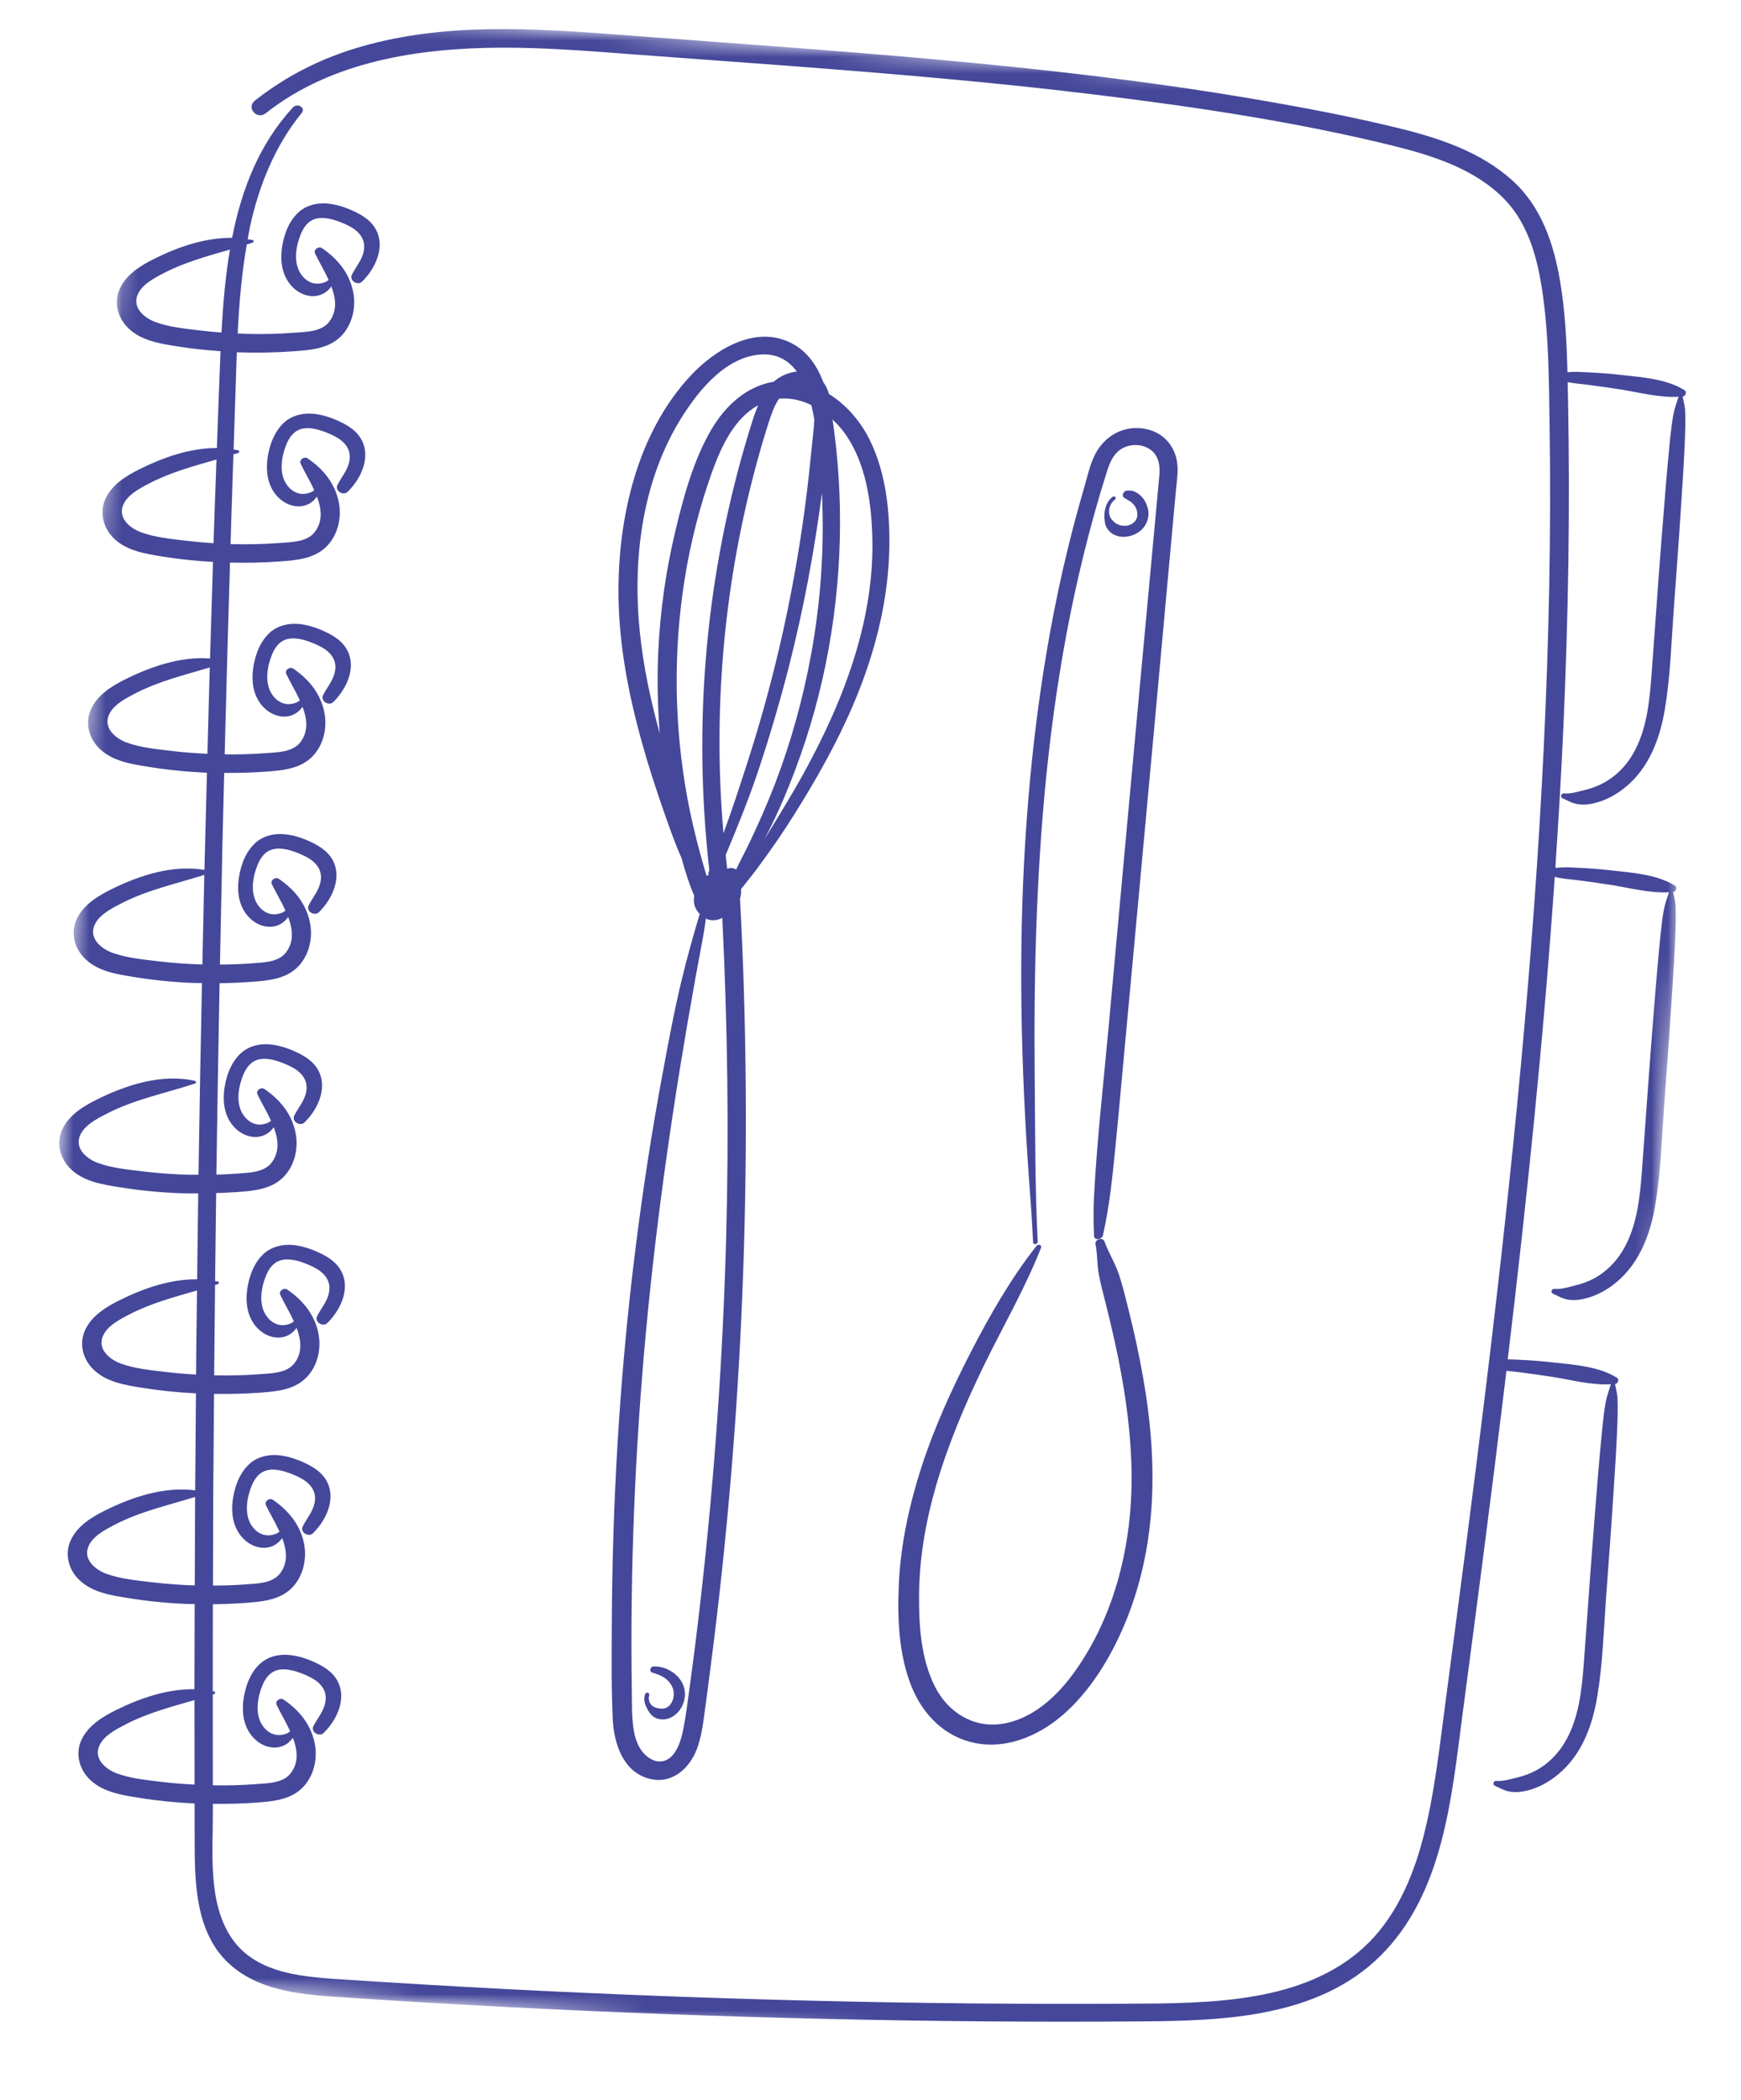 <?xml version="1.0" encoding="UTF-8"?> <svg xmlns="http://www.w3.org/2000/svg" width="107" height="129" viewBox="0 0 107 129" fill="none"><mask id="mask0_201_1766" style="mask-type:luminance" maskUnits="userSpaceOnUse" x="0" y="0" width="107" height="129"><path d="M8.447 0L106.56 6.942L98.253 128.163L0.14 121.221L8.447 0Z" fill="white"></path></mask><g mask="url(#mask0_201_1766)"><path d="M9.96 109.461C9.045 109.35 8.065 109.26 7.191 108.941C6.574 108.715 5.829 108.139 6.051 107.384C6.254 106.681 7.101 106.246 7.698 105.938C9.052 105.231 10.504 104.854 11.952 104.433C11.951 106.163 11.956 107.893 11.957 109.626C11.289 109.59 10.625 109.541 9.96 109.461ZM9.302 97.19C8.388 97.081 7.407 96.991 6.533 96.674C5.916 96.448 5.171 95.871 5.393 95.116C5.596 94.412 6.442 93.978 7.041 93.667C8.613 92.849 10.316 92.472 11.991 91.955C11.981 93.767 11.977 95.579 11.97 97.39C11.079 97.363 10.188 97.297 9.302 97.19ZM10.187 84.278C9.272 84.169 8.292 84.079 7.418 83.758C6.801 83.535 6.056 82.959 6.278 82.203C6.481 81.498 7.327 81.066 7.926 80.755C9.258 80.061 10.683 79.685 12.108 79.271C12.095 80.447 12.076 81.62 12.063 82.792C12.057 83.339 12.058 83.89 12.049 84.436C11.429 84.401 10.806 84.354 10.187 84.278ZM9.668 59.045C8.754 58.932 7.773 58.843 6.899 58.525C6.282 58.299 5.537 57.723 5.759 56.967C5.962 56.264 6.808 55.829 7.407 55.519C9.043 54.667 10.819 54.292 12.557 53.744C12.514 55.577 12.476 57.414 12.438 59.246C11.512 59.219 10.585 59.154 9.668 59.045ZM10.553 46.129C9.638 46.02 8.658 45.928 7.783 45.613C7.167 45.387 6.422 44.81 6.644 44.055C6.846 43.351 7.693 42.917 8.292 42.606C9.755 41.845 11.332 41.466 12.894 41.002C12.884 41.334 12.873 41.668 12.864 42.003C12.822 43.436 12.787 44.87 12.748 46.305C12.016 46.271 11.281 46.219 10.553 46.129ZM11.438 33.217C10.523 33.108 9.543 33.015 8.669 32.697C8.052 32.474 7.307 31.898 7.528 31.142C7.731 30.437 8.578 30.005 9.176 29.694C10.491 29.008 11.899 28.634 13.305 28.227C13.243 29.941 13.178 31.654 13.123 33.369C12.559 33.332 11.998 33.283 11.438 33.217ZM12.323 20.304C11.408 20.193 10.428 20.103 9.553 19.785C8.937 19.559 8.192 18.982 8.413 18.228C8.616 17.524 9.463 17.09 10.061 16.779C11.36 16.106 12.747 15.731 14.133 15.331C13.845 17.014 13.704 18.737 13.611 20.428C13.18 20.395 12.749 20.355 12.323 20.304ZM102.719 61.701C102.789 60.547 102.877 59.393 102.929 58.238C102.954 57.672 102.984 57.106 102.99 56.542C102.991 56.233 102.994 55.927 102.977 55.62C102.959 55.33 102.877 55.075 102.828 54.794C103.009 54.774 103.107 54.505 102.938 54.402C101.834 53.718 100.369 53.614 99.11 53.475C98.439 53.401 97.77 53.342 97.096 53.312C96.606 53.289 96.088 53.243 95.596 53.323C95.632 53.305 95.624 53.267 95.593 53.247C95.785 50.395 95.954 47.541 96.083 44.682C96.386 37.959 96.502 31.227 96.368 24.5C96.363 24.159 96.354 23.817 96.348 23.473C96.752 23.56 97.178 23.581 97.572 23.636C98.24 23.724 98.904 23.813 99.57 23.918C100.74 24.104 101.967 24.438 103.163 24.373C103.043 24.749 102.909 25.093 102.837 25.494C102.751 25.988 102.69 26.484 102.641 26.984C102.543 27.948 102.457 28.912 102.376 29.878C102.212 31.838 102.063 33.801 101.914 35.765C101.772 37.67 101.644 39.573 101.499 41.481C101.373 43.149 101.195 44.934 100.31 46.398C99.887 47.101 99.271 47.717 98.542 48.1C98.178 48.295 97.793 48.433 97.391 48.532C96.981 48.629 96.546 48.774 96.124 48.736C95.941 48.72 95.866 48.961 96.037 49.038C96.349 49.179 96.644 49.355 96.987 49.403C97.387 49.458 97.783 49.401 98.168 49.289C98.926 49.076 99.624 48.63 100.197 48.091C101.461 46.889 102.047 45.224 102.327 43.528C102.651 41.586 102.714 39.584 102.855 37.62C103.006 35.501 103.169 33.382 103.305 31.264C103.375 30.11 103.463 28.957 103.516 27.802C103.54 27.235 103.571 26.67 103.577 26.106C103.578 25.796 103.581 25.491 103.564 25.184C103.546 24.894 103.463 24.638 103.416 24.358C103.596 24.339 103.693 24.069 103.525 23.965C102.421 23.281 100.955 23.178 99.698 23.038C99.026 22.965 98.357 22.906 97.683 22.876C97.242 22.857 96.779 22.817 96.334 22.866C96.287 20.988 96.193 19.107 95.878 17.258C95.481 14.932 94.725 12.681 92.929 11.068C91.01 9.343 88.504 8.501 86.048 7.895C83.023 7.149 79.953 6.575 76.883 6.054C70.467 4.966 63.995 4.237 57.515 3.652C51.057 3.068 44.588 2.631 38.123 2.138C32.851 1.738 27.364 1.377 22.218 2.858C19.82 3.544 17.633 4.628 15.668 6.178C15.11 6.618 15.796 7.382 16.335 6.955C20.41 3.736 25.814 2.942 30.855 2.928C33.531 2.92 36.196 3.135 38.857 3.335C42.041 3.572 45.228 3.8 48.411 4.04C54.722 4.519 61.03 5.045 67.315 5.813C73.441 6.561 79.596 7.474 85.593 8.948C88.045 9.555 90.653 10.377 92.463 12.241C94.074 13.9 94.588 16.263 94.872 18.49C95.186 20.942 95.195 23.426 95.233 25.894C95.286 29.267 95.277 32.642 95.214 36.012C94.963 49.142 93.899 62.245 92.472 75.293C91.755 81.867 90.942 88.43 90.094 94.989C89.674 98.228 89.247 101.464 88.82 104.703C88.453 107.451 88.16 110.228 87.459 112.915C86.815 115.385 85.737 117.859 83.832 119.611C81.983 121.31 79.607 122.18 77.171 122.608C74.519 123.076 71.815 123.071 69.129 123.086C65.987 123.103 62.843 123.095 59.701 123.066C46.915 122.942 34.131 122.452 21.373 121.614C18.893 121.453 15.808 121.35 14.246 119.067C12.758 116.897 13.091 113.79 13.083 111.297C13.083 111.133 13.082 110.971 13.082 110.806C13.96 110.815 14.839 110.798 15.713 110.733C16.698 110.662 17.787 110.58 18.545 109.86C19.253 109.186 19.524 108.129 19.358 107.175C19.153 105.984 18.4 105.054 17.423 104.399C17.219 104.262 16.885 104.485 17.003 104.731C17.225 105.203 17.567 105.763 17.834 106.349C17.781 106.399 17.726 106.442 17.641 106.478C17.479 106.542 17.317 106.584 17.142 106.583C16.814 106.583 16.511 106.43 16.291 106.193C15.693 105.56 15.765 104.591 16.02 103.82C16.137 103.473 16.294 103.11 16.569 102.856C16.841 102.602 17.195 102.521 17.562 102.55C17.984 102.582 18.393 102.726 18.779 102.892C19.093 103.026 19.417 103.199 19.655 103.446C19.969 103.77 20.084 104.152 19.989 104.599C19.882 105.139 19.505 105.553 19.264 106.03C19.081 106.4 19.621 106.72 19.894 106.451C20.77 105.592 21.404 104.16 20.608 103.042C20.298 102.611 19.82 102.333 19.348 102.114C18.832 101.877 18.262 101.693 17.694 101.656C17.096 101.616 16.483 101.764 16.022 102.164C15.611 102.524 15.334 103.013 15.164 103.53C14.801 104.649 14.765 106.026 15.708 106.876C16.163 107.285 16.828 107.488 17.407 107.24C17.648 107.14 17.851 106.96 18.003 106.75C18.285 107.5 18.374 108.267 17.868 108.924C17.393 109.543 16.454 109.541 15.748 109.594C14.861 109.664 13.97 109.683 13.081 109.668C13.076 107.811 13.075 105.951 13.077 104.092C13.107 104.079 13.139 104.073 13.17 104.06C13.236 104.038 13.246 103.921 13.172 103.904C13.14 103.896 13.108 103.897 13.076 103.889C13.075 102.108 13.08 100.326 13.082 98.546C13.741 98.537 14.399 98.513 15.055 98.465C16.041 98.39 17.129 98.312 17.887 97.592C18.595 96.915 18.866 95.86 18.701 94.904C18.495 93.716 17.742 92.786 16.766 92.129C16.562 91.99 16.227 92.216 16.344 92.463C16.567 92.935 16.909 93.494 17.176 94.079C17.123 94.128 17.067 94.173 16.983 94.209C16.821 94.274 16.66 94.315 16.484 94.314C16.156 94.315 15.853 94.161 15.633 93.925C15.035 93.292 15.107 92.323 15.362 91.552C15.479 91.202 15.636 90.842 15.911 90.588C16.183 90.333 16.537 90.252 16.904 90.282C17.326 90.314 17.734 90.458 18.122 90.624C18.434 90.757 18.759 90.93 18.997 91.177C19.311 91.502 19.426 91.884 19.331 92.33C19.223 92.867 18.846 93.285 18.606 93.762C18.423 94.128 18.963 94.452 19.236 94.183C20.112 93.324 20.745 91.892 19.95 90.774C19.64 90.342 19.161 90.064 18.69 89.846C18.174 89.607 17.604 89.422 17.035 89.384C16.438 89.348 15.825 89.496 15.364 89.896C14.953 90.252 14.677 90.745 14.506 91.262C14.143 92.381 14.107 93.758 15.05 94.608C15.505 95.016 16.171 95.22 16.75 94.972C16.991 94.868 17.193 94.694 17.345 94.479C17.627 95.231 17.715 95.997 17.211 96.655C16.735 97.272 15.796 97.273 15.089 97.326C14.424 97.379 13.755 97.396 13.088 97.399C13.094 95.393 13.099 93.384 13.108 91.378C13.12 89.461 13.137 87.541 13.154 85.624C14.084 85.636 15.013 85.62 15.939 85.553C16.926 85.478 18.014 85.399 18.772 84.676C19.48 84.003 19.751 82.948 19.585 81.992C19.38 80.801 18.627 79.874 17.651 79.216C17.447 79.077 17.112 79.304 17.229 79.548C17.451 80.022 17.794 80.582 18.061 81.166C18.008 81.215 17.952 81.259 17.868 81.293C17.706 81.362 17.544 81.403 17.369 81.403C17.041 81.403 16.738 81.249 16.518 81.01C15.92 80.376 15.992 79.411 16.247 78.637C16.364 78.289 16.521 77.929 16.796 77.676C17.068 77.421 17.422 77.34 17.789 77.369C18.211 77.399 18.619 77.543 19.006 77.711C19.319 77.845 19.644 78.018 19.882 78.265C20.196 78.59 20.311 78.971 20.216 79.418C20.108 79.954 19.731 80.372 19.491 80.847C19.308 81.216 19.848 81.539 20.121 81.268C20.997 80.409 21.63 78.977 20.834 77.861C20.524 77.427 20.046 77.149 19.575 76.933C19.058 76.694 18.488 76.51 17.92 76.472C17.323 76.436 16.709 76.583 16.249 76.981C15.838 77.34 15.561 77.833 15.391 78.347C15.027 79.468 14.992 80.846 15.935 81.695C16.39 82.101 17.055 82.307 17.634 82.06C17.876 81.956 18.078 81.779 18.23 81.567C18.512 82.316 18.6 83.084 18.095 83.743C17.62 84.36 16.681 84.358 15.974 84.414C15.038 84.486 14.1 84.505 13.162 84.486C13.18 82.636 13.198 80.787 13.217 78.934C13.277 78.915 13.337 78.899 13.396 78.88C13.463 78.858 13.473 78.741 13.399 78.721C13.338 78.708 13.279 78.706 13.219 78.693C13.24 76.892 13.261 75.09 13.285 73.288C13.701 73.273 14.118 73.261 14.536 73.229C15.522 73.158 16.61 73.076 17.368 72.356C18.076 71.681 18.347 70.627 18.181 69.671C17.976 68.479 17.223 67.552 16.247 66.895C16.043 66.757 15.708 66.98 15.825 67.227C16.048 67.699 16.39 68.261 16.657 68.845C16.604 68.895 16.548 68.937 16.464 68.973C16.302 69.037 16.141 69.079 15.964 69.082C15.637 69.079 15.335 68.925 15.114 68.689C14.516 68.056 14.588 67.087 14.843 66.316C14.961 65.968 15.117 65.606 15.392 65.352C15.664 65.097 16.018 65.019 16.385 65.045C16.807 65.078 17.215 65.222 17.602 65.39C17.915 65.524 18.24 65.694 18.478 65.943C18.793 66.266 18.907 66.648 18.812 67.097C18.704 67.634 18.327 68.048 18.087 68.525C17.904 68.895 18.444 69.216 18.717 68.947C19.593 68.088 20.226 66.656 19.43 65.538C19.12 65.106 18.642 64.828 18.171 64.61C17.654 64.373 17.084 64.188 16.516 64.151C15.919 64.112 15.306 64.26 14.845 64.659C14.434 65.019 14.158 65.511 13.987 66.026C13.624 67.145 13.588 68.522 14.531 69.371C14.986 69.78 15.652 69.984 16.231 69.735C16.472 69.635 16.674 69.458 16.826 69.245C17.108 69.995 17.196 70.761 16.692 71.419C16.216 72.038 15.277 72.037 14.57 72.093C14.147 72.124 13.724 72.142 13.298 72.156C13.356 68.235 13.42 64.314 13.495 60.398C14.137 60.388 14.779 60.362 15.421 60.316C16.407 60.245 17.495 60.163 18.253 59.443C18.961 58.767 19.232 57.712 19.066 56.759C18.861 55.567 18.108 54.64 17.131 53.982C16.927 53.845 16.593 54.068 16.71 54.314C16.933 54.786 17.275 55.346 17.542 55.93C17.489 55.979 17.433 56.025 17.349 56.061C17.186 56.126 17.026 56.167 16.849 56.166C16.522 56.166 16.219 56.013 15.999 55.777C15.401 55.143 15.473 54.174 15.728 53.404C15.846 53.053 16.002 52.693 16.277 52.44C16.549 52.185 16.903 52.104 17.27 52.133C17.692 52.165 18.1 52.309 18.488 52.475C18.8 52.609 19.125 52.782 19.363 53.028C19.677 53.354 19.792 53.735 19.697 54.184C19.589 54.718 19.212 55.136 18.972 55.614C18.789 55.983 19.329 56.303 19.602 56.034C20.477 55.175 21.111 53.74 20.315 52.625C20.005 52.194 19.527 51.916 19.056 51.697C18.539 51.458 17.969 51.273 17.401 51.239C16.804 51.199 16.191 51.347 15.73 51.747C15.319 52.107 15.043 52.596 14.872 53.113C14.509 54.232 14.473 55.609 15.416 56.459C15.871 56.867 16.537 57.071 17.116 56.824C17.357 56.72 17.559 56.546 17.711 56.331C17.993 57.083 18.081 57.848 17.576 58.507C17.101 59.126 16.162 59.124 15.455 59.178C14.811 59.226 14.165 59.248 13.518 59.252C13.568 56.725 13.618 54.205 13.674 51.678C13.708 50.28 13.746 48.88 13.78 47.479C14.623 47.483 15.464 47.465 16.305 47.404C17.292 47.33 18.38 47.251 19.138 46.531C19.846 45.854 20.117 44.799 19.951 43.846C19.746 42.655 18.993 41.725 18.016 41.068C17.812 40.932 17.478 41.155 17.595 41.402C17.817 41.874 18.16 42.434 18.427 43.018C18.374 43.067 18.318 43.113 18.234 43.148C18.071 43.213 17.911 43.252 17.734 43.254C17.406 43.255 17.104 43.1 16.884 42.864C16.286 42.227 16.358 41.262 16.613 40.492C16.731 40.141 16.887 39.781 17.161 39.527C17.434 39.27 17.788 39.191 18.155 39.221C18.577 39.251 18.985 39.397 19.372 39.563C19.685 39.696 20.01 39.869 20.248 40.116C20.562 40.442 20.676 40.823 20.582 41.269C20.474 41.806 20.097 42.224 19.857 42.701C19.674 43.068 20.214 43.391 20.487 43.122C21.363 42.261 21.996 40.828 21.2 39.713C20.89 39.282 20.412 39.004 19.94 38.785C19.424 38.546 18.854 38.361 18.286 38.323C17.689 38.288 17.075 38.435 16.615 38.832C16.204 39.191 15.927 39.684 15.757 40.201C15.393 41.32 15.358 42.695 16.301 43.547C16.756 43.953 17.421 44.159 18 43.912C18.241 43.807 18.444 43.631 18.596 43.418C18.878 44.168 18.966 44.936 18.461 45.594C17.986 46.211 17.047 46.209 16.34 46.265C15.498 46.329 14.654 46.349 13.808 46.339C13.908 42.409 14.016 38.486 14.136 34.558C15.155 34.584 16.175 34.564 17.19 34.489C18.176 34.418 19.265 34.338 20.023 33.615C20.73 32.942 21.002 31.887 20.836 30.931C20.631 29.74 19.878 28.813 18.901 28.155C18.697 28.017 18.363 28.243 18.48 28.487C18.702 28.961 19.044 29.522 19.312 30.105C19.259 30.154 19.203 30.198 19.119 30.233C18.956 30.301 18.795 30.34 18.619 30.342C18.291 30.342 17.989 30.188 17.768 29.952C17.17 29.315 17.243 28.35 17.498 27.576C17.616 27.228 17.772 26.866 18.046 26.615C18.319 26.358 18.672 26.279 19.04 26.305C19.462 26.338 19.87 26.485 20.257 26.65C20.57 26.782 20.895 26.957 21.133 27.204C21.447 27.526 21.561 27.91 21.466 28.357C21.359 28.893 20.982 29.308 20.742 29.785C20.558 30.156 21.099 30.479 21.372 30.207C22.247 29.348 22.881 27.916 22.085 26.8C21.775 26.366 21.297 26.088 20.825 25.872C20.309 25.633 19.739 25.449 19.171 25.412C18.574 25.375 17.96 25.523 17.5 25.92C17.089 26.279 16.812 26.772 16.642 27.286C16.278 28.407 16.243 29.782 17.186 30.634C17.641 31.04 18.306 31.246 18.885 30.999C19.126 30.895 19.329 30.719 19.481 30.506C19.763 31.255 19.851 32.023 19.346 32.682C18.87 33.299 17.931 33.297 17.224 33.353C16.26 33.425 15.286 33.448 14.315 33.426C14.266 33.423 14.216 33.419 14.17 33.419C14.187 32.868 14.202 32.318 14.219 31.767C14.259 30.483 14.304 29.198 14.345 27.912C14.447 27.881 14.548 27.85 14.647 27.819C14.713 27.797 14.724 27.677 14.649 27.663C14.551 27.638 14.452 27.631 14.357 27.616C14.416 25.72 14.479 23.826 14.544 21.93C14.547 21.834 14.554 21.736 14.558 21.64C15.729 21.685 16.905 21.662 18.075 21.577C19.061 21.506 20.15 21.424 20.908 20.704C21.615 20.029 21.887 18.972 21.721 18.018C21.516 16.827 20.762 15.9 19.786 15.243C19.582 15.105 19.248 15.328 19.365 15.575C19.587 16.047 19.93 16.606 20.197 17.193C20.143 17.239 20.088 17.285 20.004 17.321C19.841 17.388 19.68 17.427 19.504 17.426C19.176 17.427 18.874 17.273 18.654 17.037C18.055 16.403 18.128 15.434 18.383 14.664C18.5 14.316 18.657 13.954 18.931 13.699C19.203 13.445 19.557 13.367 19.924 13.393C20.347 13.426 20.755 13.57 21.142 13.736C21.455 13.869 21.78 14.042 22.018 14.289C22.332 14.613 22.446 14.996 22.351 15.445C22.244 15.979 21.867 16.396 21.627 16.873C21.444 17.24 21.983 17.564 22.257 17.295C23.132 16.436 23.766 15.004 22.97 13.886C22.66 13.454 22.181 13.176 21.71 12.958C21.194 12.721 20.624 12.536 20.055 12.499C19.459 12.46 18.845 12.608 18.384 13.007C17.974 13.367 17.697 13.856 17.527 14.374C17.163 15.493 17.128 16.87 18.071 17.719C18.526 18.128 19.191 18.331 19.77 18.083C20.011 17.98 20.214 17.806 20.366 17.593C20.648 18.343 20.735 19.111 20.231 19.767C19.755 20.387 18.816 20.385 18.11 20.437C17.145 20.514 16.171 20.535 15.2 20.512C15.005 20.506 14.807 20.492 14.608 20.484C14.696 18.652 14.851 16.824 15.167 15.018C15.29 14.98 15.412 14.945 15.532 14.903C15.598 14.882 15.609 14.765 15.534 14.747C15.431 14.726 15.328 14.718 15.224 14.699C15.274 14.435 15.311 14.167 15.37 13.903C15.915 11.403 16.903 8.946 18.533 6.954C18.817 6.61 18.273 6.306 18.001 6.602C15.914 8.861 14.844 11.662 14.264 14.611C12.614 14.591 10.935 15.172 9.487 15.894C8.65 16.312 7.77 16.846 7.364 17.735C6.969 18.593 7.247 19.566 7.921 20.193C8.728 20.945 9.858 21.11 10.903 21.279C11.781 21.42 12.667 21.509 13.556 21.575C13.551 21.637 13.547 21.697 13.546 21.759C13.464 23.681 13.4 25.6 13.329 27.523C11.697 27.513 10.038 28.096 8.602 28.809C7.765 29.224 6.885 29.758 6.479 30.648C6.084 31.508 6.362 32.478 7.036 33.109C7.843 33.857 8.974 34.022 10.018 34.193C11.034 34.357 12.061 34.459 13.09 34.517C13.028 36.495 12.969 38.471 12.909 40.45C11.131 40.309 9.289 40.941 7.717 41.721C6.881 42.136 6 42.674 5.595 43.56C5.199 44.421 5.477 45.39 6.152 46.021C6.958 46.773 8.088 46.938 9.133 47.106C10.317 47.298 11.518 47.416 12.719 47.466C12.664 49.456 12.612 51.448 12.564 53.438C10.619 53.104 8.562 53.774 6.832 54.633C5.996 55.051 5.115 55.586 4.71 56.473C4.314 57.333 4.592 58.306 5.267 58.933C6.073 59.684 7.204 59.85 8.248 60.018C9.435 60.211 10.636 60.331 11.836 60.38C12.029 60.389 12.222 60.382 12.412 60.386C12.331 64.311 12.258 68.237 12.2 72.163C12.021 72.162 11.839 72.167 11.661 72.164C10.7 72.142 9.739 72.072 8.783 71.957C7.868 71.848 6.888 71.755 6.014 71.437C5.397 71.214 4.652 70.635 4.874 69.88C5.077 69.176 5.923 68.741 6.522 68.431C8.258 67.527 10.153 67.164 11.992 66.558C12.059 66.534 12.07 66.416 11.995 66.4C9.96 65.932 7.771 66.639 5.947 67.546C5.111 67.964 4.23 68.499 3.825 69.387C3.429 70.245 3.707 71.219 4.382 71.845C5.188 72.597 6.319 72.763 7.364 72.931C8.55 73.123 9.751 73.243 10.951 73.293C11.363 73.311 11.773 73.307 12.183 73.307C12.156 75.064 12.138 76.826 12.117 78.586C10.47 78.567 8.796 79.149 7.351 79.87C6.515 80.284 5.634 80.823 5.229 81.709C4.833 82.57 5.111 83.542 5.786 84.167C6.592 84.918 7.723 85.086 8.767 85.254C9.85 85.428 10.944 85.537 12.043 85.592C12.024 87.58 12.009 89.567 11.995 91.552C10.11 91.299 8.138 91.954 6.466 92.782C5.63 93.196 4.749 93.735 4.344 94.621C3.948 95.481 4.226 96.455 4.901 97.081C5.707 97.833 6.838 97.999 7.882 98.167C9.069 98.359 10.27 98.479 11.471 98.527C11.637 98.535 11.801 98.529 11.964 98.532C11.96 100.052 11.953 101.57 11.951 103.088C11.95 103.318 11.953 103.542 11.951 103.768C10.285 103.735 8.591 104.324 7.124 105.05C6.287 105.468 5.407 106.002 5.001 106.892C4.606 107.749 4.885 108.723 5.559 109.35C6.365 110.101 7.496 110.266 8.541 110.435C9.672 110.618 10.816 110.731 11.959 110.785C11.961 111.66 11.959 112.536 11.964 113.411C11.976 115.842 12.086 118.638 13.918 120.469C15.853 122.397 18.771 122.539 21.327 122.708C24.535 122.923 27.749 123.113 30.963 123.278C37.544 123.62 44.129 123.865 50.716 124.017C57.258 124.165 63.797 124.224 70.34 124.169C75.32 124.13 81.021 123.895 84.803 120.18C88.717 116.334 89.21 110.418 89.892 105.264C90.779 98.55 91.661 91.835 92.475 85.113C92.51 84.81 92.546 84.506 92.581 84.206C92.863 84.24 93.148 84.26 93.415 84.297C94.083 84.386 94.747 84.474 95.413 84.58C96.583 84.766 97.81 85.099 99.006 85.034C98.886 85.411 98.752 85.755 98.68 86.156C98.594 86.65 98.533 87.145 98.484 87.645C98.386 88.609 98.3 89.573 98.219 90.539C98.055 92.502 97.906 94.463 97.757 96.426C97.615 98.329 97.487 100.237 97.342 102.143C97.216 103.811 97.038 105.596 96.153 107.06C95.73 107.76 95.114 108.378 94.385 108.765C94.021 108.957 93.636 109.098 93.234 109.193C92.824 109.287 92.389 109.436 91.968 109.397C91.784 109.381 91.709 109.627 91.88 109.7C92.192 109.839 92.487 110.016 92.83 110.064C93.23 110.119 93.626 110.062 94.011 109.951C94.769 109.737 95.467 109.294 96.04 108.752C97.305 107.551 97.891 105.883 98.17 104.19C98.494 102.245 98.558 100.246 98.698 98.281C98.849 96.165 99.012 94.046 99.148 91.926C99.218 90.772 99.306 89.619 99.359 88.463C99.383 87.897 99.414 87.332 99.42 86.766C99.421 86.458 99.424 86.153 99.407 85.845C99.389 85.552 99.306 85.3 99.259 85.02C99.439 85 99.536 84.73 99.368 84.627C98.264 83.943 96.798 83.839 95.541 83.7C94.869 83.626 94.2 83.567 93.526 83.537C93.246 83.523 92.954 83.505 92.664 83.503C93.844 73.648 94.872 63.767 95.553 53.862C96.013 53.991 96.522 54.01 96.986 54.072C97.652 54.16 98.317 54.248 98.983 54.355C100.153 54.54 101.38 54.875 102.576 54.809C102.457 55.186 102.321 55.529 102.25 55.93C102.164 56.424 102.104 56.921 102.054 57.42C101.956 58.383 101.869 59.349 101.789 60.313C101.625 62.276 101.476 64.237 101.327 66.201C101.184 68.106 101.058 70.01 100.912 71.914C100.786 73.585 100.608 75.371 99.723 76.835C99.3 77.538 98.684 78.153 97.955 78.54C97.591 78.732 97.207 78.869 96.805 78.965C96.394 79.065 95.959 79.211 95.537 79.172C95.354 79.157 95.278 79.401 95.45 79.475C95.762 79.615 96.057 79.792 96.399 79.839C96.8 79.894 97.196 79.836 97.581 79.725C98.34 79.511 99.037 79.07 99.61 78.528C100.875 77.325 101.46 75.66 101.741 73.965C102.064 72.023 102.128 70.021 102.268 68.056C102.42 65.937 102.582 63.818 102.719 61.701Z" fill="#45479A"></path></g><path d="M45.429 54.231C45.429 54.231 45.429 54.231 45.427 54.228C45.436 54.217 45.446 54.202 45.455 54.191C45.449 54.206 45.439 54.22 45.431 54.237C45.429 54.233 45.429 54.233 45.429 54.231ZM44.626 76.109C44.425 83.453 43.906 90.788 43.079 98.087C42.869 99.927 42.646 101.766 42.39 103.6C42.275 104.419 42.18 105.248 42.026 106.062C41.92 106.626 41.773 107.236 41.43 107.707C41.094 108.169 40.588 108.345 40.059 108.082C39.405 107.757 39.086 107.042 38.962 106.353C38.816 105.536 38.843 104.685 38.83 103.856C38.815 102.934 38.808 102.013 38.808 101.094C38.8 93.774 39.193 86.451 39.962 79.175C40.731 71.915 41.859 64.699 43.212 57.528C43.282 57.16 43.334 56.789 43.383 56.416C43.417 56.433 43.444 56.456 43.479 56.47C43.786 56.58 44.112 56.529 44.391 56.384C44.715 62.953 44.806 69.534 44.626 76.109ZM39.329 38.878C38.853 34.346 39.468 29.442 41.954 25.546C43.023 23.871 44.677 21.873 46.827 21.774C47.802 21.73 48.487 22.17 48.975 22.826C48.45 22.875 47.94 23.104 47.55 23.45C45.883 23.719 44.577 24.92 43.711 26.399C42.599 28.305 42.002 30.551 41.492 32.684C40.927 35.056 40.581 37.484 40.462 39.919C40.378 41.63 40.415 43.346 40.545 45.051C39.986 43.027 39.547 40.968 39.329 38.878ZM45.237 53.419C45.092 53.306 44.883 53.294 44.691 53.367C44.654 53.084 44.633 52.803 44.603 52.518C45.304 50.84 45.991 49.159 46.573 47.431C47.283 45.317 47.911 43.176 48.467 41.019C49.37 37.491 50.044 33.905 50.514 30.294C50.675 33.629 50.443 36.986 49.839 40.262C49.348 42.918 48.628 45.532 47.667 48.055C47.188 49.311 46.647 50.538 46.069 51.749C45.802 52.311 45.504 52.858 45.237 53.419ZM46.236 25.875C44.892 30.123 43.981 34.511 43.519 38.944C43.015 43.763 43.049 48.641 43.594 53.454C43.583 53.483 43.572 53.512 43.561 53.537C43.53 53.615 43.535 53.676 43.557 53.731C43.511 53.755 43.469 53.778 43.426 53.807C43.289 53.336 43.149 52.867 43.021 52.395C42.72 51.282 42.455 50.166 42.247 49.033C41.839 46.822 41.619 44.575 41.591 42.328C41.529 37.81 42.24 33.208 43.777 28.956C44.324 27.44 45.12 25.705 46.59 24.899C46.458 25.22 46.341 25.547 46.236 25.875ZM49.862 24.881C49.94 25.19 50.001 25.494 50.048 25.783C50.012 26.467 49.915 27.157 49.852 27.818C49.46 31.951 48.782 36.054 47.824 40.091C47.283 42.364 46.653 44.616 45.935 46.839C45.466 48.293 44.987 49.751 44.464 51.19C43.819 43.776 44.453 36.26 46.344 29.056C46.615 28.018 46.908 26.985 47.239 25.963C47.395 25.488 47.574 24.927 47.882 24.488C48.562 24.427 49.239 24.581 49.862 24.881ZM51.958 26.67C53.217 28.469 53.553 30.842 53.612 32.989C53.682 35.438 53.266 37.905 52.551 40.242C51.769 42.804 50.643 45.237 49.353 47.576C48.688 48.774 47.973 49.937 47.26 51.102C47.164 51.258 47.075 51.416 46.979 51.572C47.398 50.754 47.801 49.922 48.161 49.072C49.163 46.715 49.972 44.26 50.539 41.756C51.68 36.737 51.933 31.497 51.255 26.391C51.227 26.19 51.196 25.978 51.163 25.769C51.463 26.044 51.732 26.348 51.958 26.67ZM47.755 51.647C48.484 50.588 49.161 49.493 49.817 48.388C51.109 46.206 52.269 43.932 53.126 41.537C53.995 39.116 54.565 36.55 54.647 33.972C54.72 31.642 54.496 29.135 53.451 27.019C52.887 25.882 52.018 24.867 50.944 24.2C50.875 23.936 50.76 23.693 50.602 23.482C50.189 22.393 49.535 21.443 48.389 20.962C46.256 20.059 43.918 21.515 42.484 23.036C39.144 26.582 37.961 31.854 38.012 36.601C38.047 39.648 38.629 42.658 39.444 45.583C39.865 47.096 40.353 48.59 40.874 50.069C41.186 50.957 41.5 51.844 41.882 52.698C42.1 53.485 42.341 54.273 42.666 55.023C42.646 55.14 42.638 55.259 42.647 55.378C42.665 55.674 42.805 55.937 43.004 56.142C42.605 57.477 42.228 58.817 41.9 60.177C41.445 62.056 41.09 63.969 40.736 65.872C40.036 69.617 39.462 73.381 38.999 77.164C38.068 84.741 37.627 92.379 37.599 100.011C37.593 101.88 37.568 103.756 37.661 105.621C37.736 107.106 38.284 108.829 39.89 109.26C41.27 109.63 42.376 108.659 42.837 107.42C43.074 106.777 43.182 106.102 43.273 105.425C43.405 104.477 43.527 103.529 43.648 102.581C44.646 94.961 45.302 87.297 45.618 79.618C45.931 71.953 45.916 64.277 45.553 56.615C45.53 56.148 45.505 55.684 45.478 55.218C45.541 55.022 45.564 54.82 45.542 54.621C45.867 54.197 46.211 53.79 46.531 53.357C46.947 52.794 47.358 52.226 47.755 51.647Z" fill="#45479A"></path><path d="M67.237 75.909C67.252 76.24 67.727 76.141 67.786 75.881C68.19 74.099 68.367 72.3 68.549 70.482C68.732 68.679 68.889 66.87 69.058 65.062C69.387 61.482 69.724 57.899 70.053 54.319C70.719 47.156 71.369 39.992 72.023 32.828C72.109 31.924 72.189 31.02 72.272 30.116C72.328 29.513 72.44 28.88 72.324 28.277C72.096 27.125 71.215 26.386 70.056 26.302C68.871 26.216 67.859 26.858 67.313 27.894C66.987 28.516 66.839 29.244 66.644 29.91C66.4 30.744 66.169 31.578 65.95 32.417C64.194 39.162 63.295 46.103 62.933 53.06C62.58 59.952 62.808 66.832 63.335 73.708C63.401 74.575 63.444 75.447 63.494 76.316C63.505 76.493 63.784 76.437 63.775 76.268C63.61 72.947 63.624 69.63 63.593 66.307C63.56 62.937 63.586 59.562 63.72 56.195C63.981 49.542 64.646 42.9 66.062 36.388C66.418 34.758 66.819 33.135 67.267 31.526C67.5 30.689 67.751 29.852 68.014 29.02C68.155 28.577 68.309 28.137 68.639 27.798C69.347 27.076 70.751 27.198 71.145 28.188C71.321 28.636 71.263 29.1 71.219 29.569C71.138 30.44 71.058 31.312 70.977 32.184C70.339 39.069 69.699 45.951 69.071 52.834C68.758 56.259 68.445 59.685 68.132 63.114C67.818 66.536 67.427 69.962 67.242 73.393C67.195 74.235 67.202 75.068 67.237 75.909Z" fill="#45479A"></path><path d="M56.64 90.094C55.893 92.405 55.365 94.799 55.245 97.234C55.145 99.336 55.222 101.602 56.012 103.577C56.707 105.318 58.059 106.702 59.929 107.072C62.015 107.486 64.086 106.509 65.593 105.102C67.244 103.56 68.445 101.475 69.277 99.384C70.116 97.27 70.594 95.007 70.76 92.738C70.957 90.019 70.725 87.285 70.252 84.606C70.007 83.202 69.698 81.809 69.352 80.424C69.182 79.735 69.014 79.046 68.797 78.372C68.557 77.624 68.144 76.992 67.879 76.258C67.771 75.971 67.27 76.13 67.329 76.429C67.449 77.023 67.417 77.609 67.519 78.206C67.629 78.823 67.791 79.429 67.946 80.034C68.237 81.188 68.508 82.349 68.743 83.517C69.208 85.843 69.526 88.208 69.546 90.586C69.579 94.833 68.548 99.174 66.069 102.662C64.994 104.173 63.482 105.602 61.587 105.893C59.802 106.165 58.248 105.168 57.456 103.596C56.604 101.908 56.472 99.876 56.484 98.017C56.495 95.747 56.892 93.476 57.519 91.301C58.257 88.75 59.3 86.288 60.459 83.902C61.636 81.488 62.992 79.16 63.979 76.656C64.046 76.485 63.813 76.395 63.708 76.526C62.117 78.542 60.836 80.79 59.656 83.074C58.491 85.339 57.431 87.667 56.64 90.094Z" fill="#45479A"></path><path d="M40.139 102.373C39.95 102.39 39.892 102.686 40.084 102.743C40.422 102.847 40.765 102.959 41.022 103.215C41.274 103.465 41.406 103.728 41.41 104.073C41.41 104.081 41.41 104.081 41.41 104.081C41.41 104.085 41.41 104.085 41.409 104.087C41.408 104.105 41.407 104.122 41.406 104.137C41.403 104.184 41.397 104.227 41.388 104.271C41.386 104.295 41.369 104.373 41.37 104.361C41.378 104.332 41.363 104.384 41.363 104.384C41.355 104.41 41.344 104.436 41.334 104.462C41.319 104.499 41.303 104.533 41.286 104.567C41.282 104.576 41.255 104.627 41.282 104.579C41.275 104.593 41.265 104.607 41.255 104.621C41.233 104.652 41.214 104.683 41.188 104.713C41.175 104.73 41.159 104.747 41.147 104.763C41.14 104.769 41.14 104.772 41.137 104.774C41.137 104.774 41.137 104.774 41.13 104.777C41.103 104.802 41.074 104.829 41.044 104.85C41.032 104.859 41.016 104.866 41.004 104.877C40.968 104.895 40.934 104.911 40.901 104.926C40.889 104.931 40.895 104.929 40.889 104.931C40.871 104.935 40.853 104.94 40.832 104.942C40.824 104.944 40.815 104.947 40.803 104.949C40.821 104.943 40.812 104.943 40.7 104.959C40.697 104.959 40.645 104.961 40.677 104.96C40.718 104.961 40.647 104.961 40.638 104.96C40.577 104.956 40.467 104.943 40.433 104.934C40.248 104.895 40.086 104.822 39.977 104.664C39.871 104.515 39.844 104.314 39.9 104.141C39.949 103.976 39.711 103.906 39.654 104.056C39.496 104.477 39.697 104.874 39.93 105.22C40.23 105.656 40.828 105.722 41.272 105.484C41.709 105.254 41.997 104.808 42.078 104.323C42.161 103.836 41.993 103.351 41.658 102.994C41.279 102.591 40.692 102.327 40.139 102.373Z" fill="#45479A"></path><path d="M68.386 30.516C68.016 30.787 67.885 31.237 67.87 31.677C67.868 31.792 67.877 31.905 67.896 32.017C67.914 32.136 67.927 32.241 67.981 32.35C68.11 32.599 68.302 32.785 68.564 32.886C69.048 33.079 69.639 32.95 70.043 32.64C70.467 32.315 70.677 31.76 70.547 31.238C70.476 30.953 70.343 30.682 70.132 30.476C70.009 30.355 69.883 30.267 69.727 30.197C69.574 30.127 69.408 30.127 69.242 30.143C69.131 30.153 69.027 30.263 69.01 30.373C68.993 30.49 69.065 30.587 69.171 30.629C69.185 30.636 69.188 30.637 69.19 30.637C69.196 30.64 69.194 30.64 69.199 30.643C69.219 30.653 69.236 30.663 69.253 30.676C69.295 30.7 69.331 30.723 69.373 30.747C69.412 30.767 69.449 30.793 69.482 30.816C69.502 30.829 69.519 30.842 69.535 30.858C69.541 30.862 69.563 30.88 69.577 30.89C69.634 30.947 69.691 31.007 69.739 31.075C69.747 31.088 69.792 31.164 69.75 31.094C69.763 31.113 69.774 31.134 69.784 31.152C69.81 31.201 69.83 31.249 69.85 31.298C69.857 31.32 69.865 31.341 69.872 31.361C69.874 31.367 69.875 31.365 69.874 31.37C69.877 31.374 69.874 31.374 69.876 31.382C69.882 31.427 69.893 31.468 69.896 31.514C69.9 31.535 69.899 31.554 69.903 31.579C69.903 31.584 69.903 31.59 69.902 31.596C69.899 31.646 69.895 31.696 69.886 31.742C69.885 31.751 69.877 31.789 69.877 31.792C69.874 31.8 69.874 31.806 69.869 31.814C69.852 31.861 69.829 31.897 69.811 31.943C69.808 31.946 69.808 31.943 69.808 31.946C69.792 31.965 69.779 31.988 69.762 32.007C69.754 32.018 69.743 32.033 69.731 32.046C69.727 32.051 69.721 32.057 69.715 32.063C69.712 32.066 69.712 32.066 69.705 32.071C69.675 32.098 69.643 32.126 69.61 32.149C69.597 32.161 69.579 32.168 69.566 32.182C69.564 32.182 69.566 32.182 69.564 32.182C69.527 32.2 69.488 32.218 69.448 32.236C69.427 32.246 69.403 32.253 69.379 32.263C69.376 32.266 69.377 32.263 69.376 32.266C69.373 32.266 69.376 32.266 69.373 32.266C69.329 32.277 69.284 32.285 69.237 32.295C69.219 32.296 69.152 32.3 69.136 32.302C69.064 32.3 68.991 32.292 68.919 32.284C68.907 32.28 68.847 32.267 68.832 32.263C68.792 32.248 68.756 32.231 68.716 32.217C68.693 32.206 68.671 32.193 68.647 32.185C68.642 32.185 68.642 32.185 68.639 32.182C68.597 32.156 68.552 32.135 68.513 32.102C68.493 32.089 68.48 32.076 68.463 32.064C68.508 32.102 68.446 32.044 68.444 32.042C68.414 32.01 68.39 31.979 68.36 31.948C68.294 31.881 68.262 31.84 68.225 31.75C68.066 31.374 68.209 30.924 68.526 30.681C68.647 30.59 68.503 30.43 68.386 30.516Z" fill="#45479A"></path></svg> 
